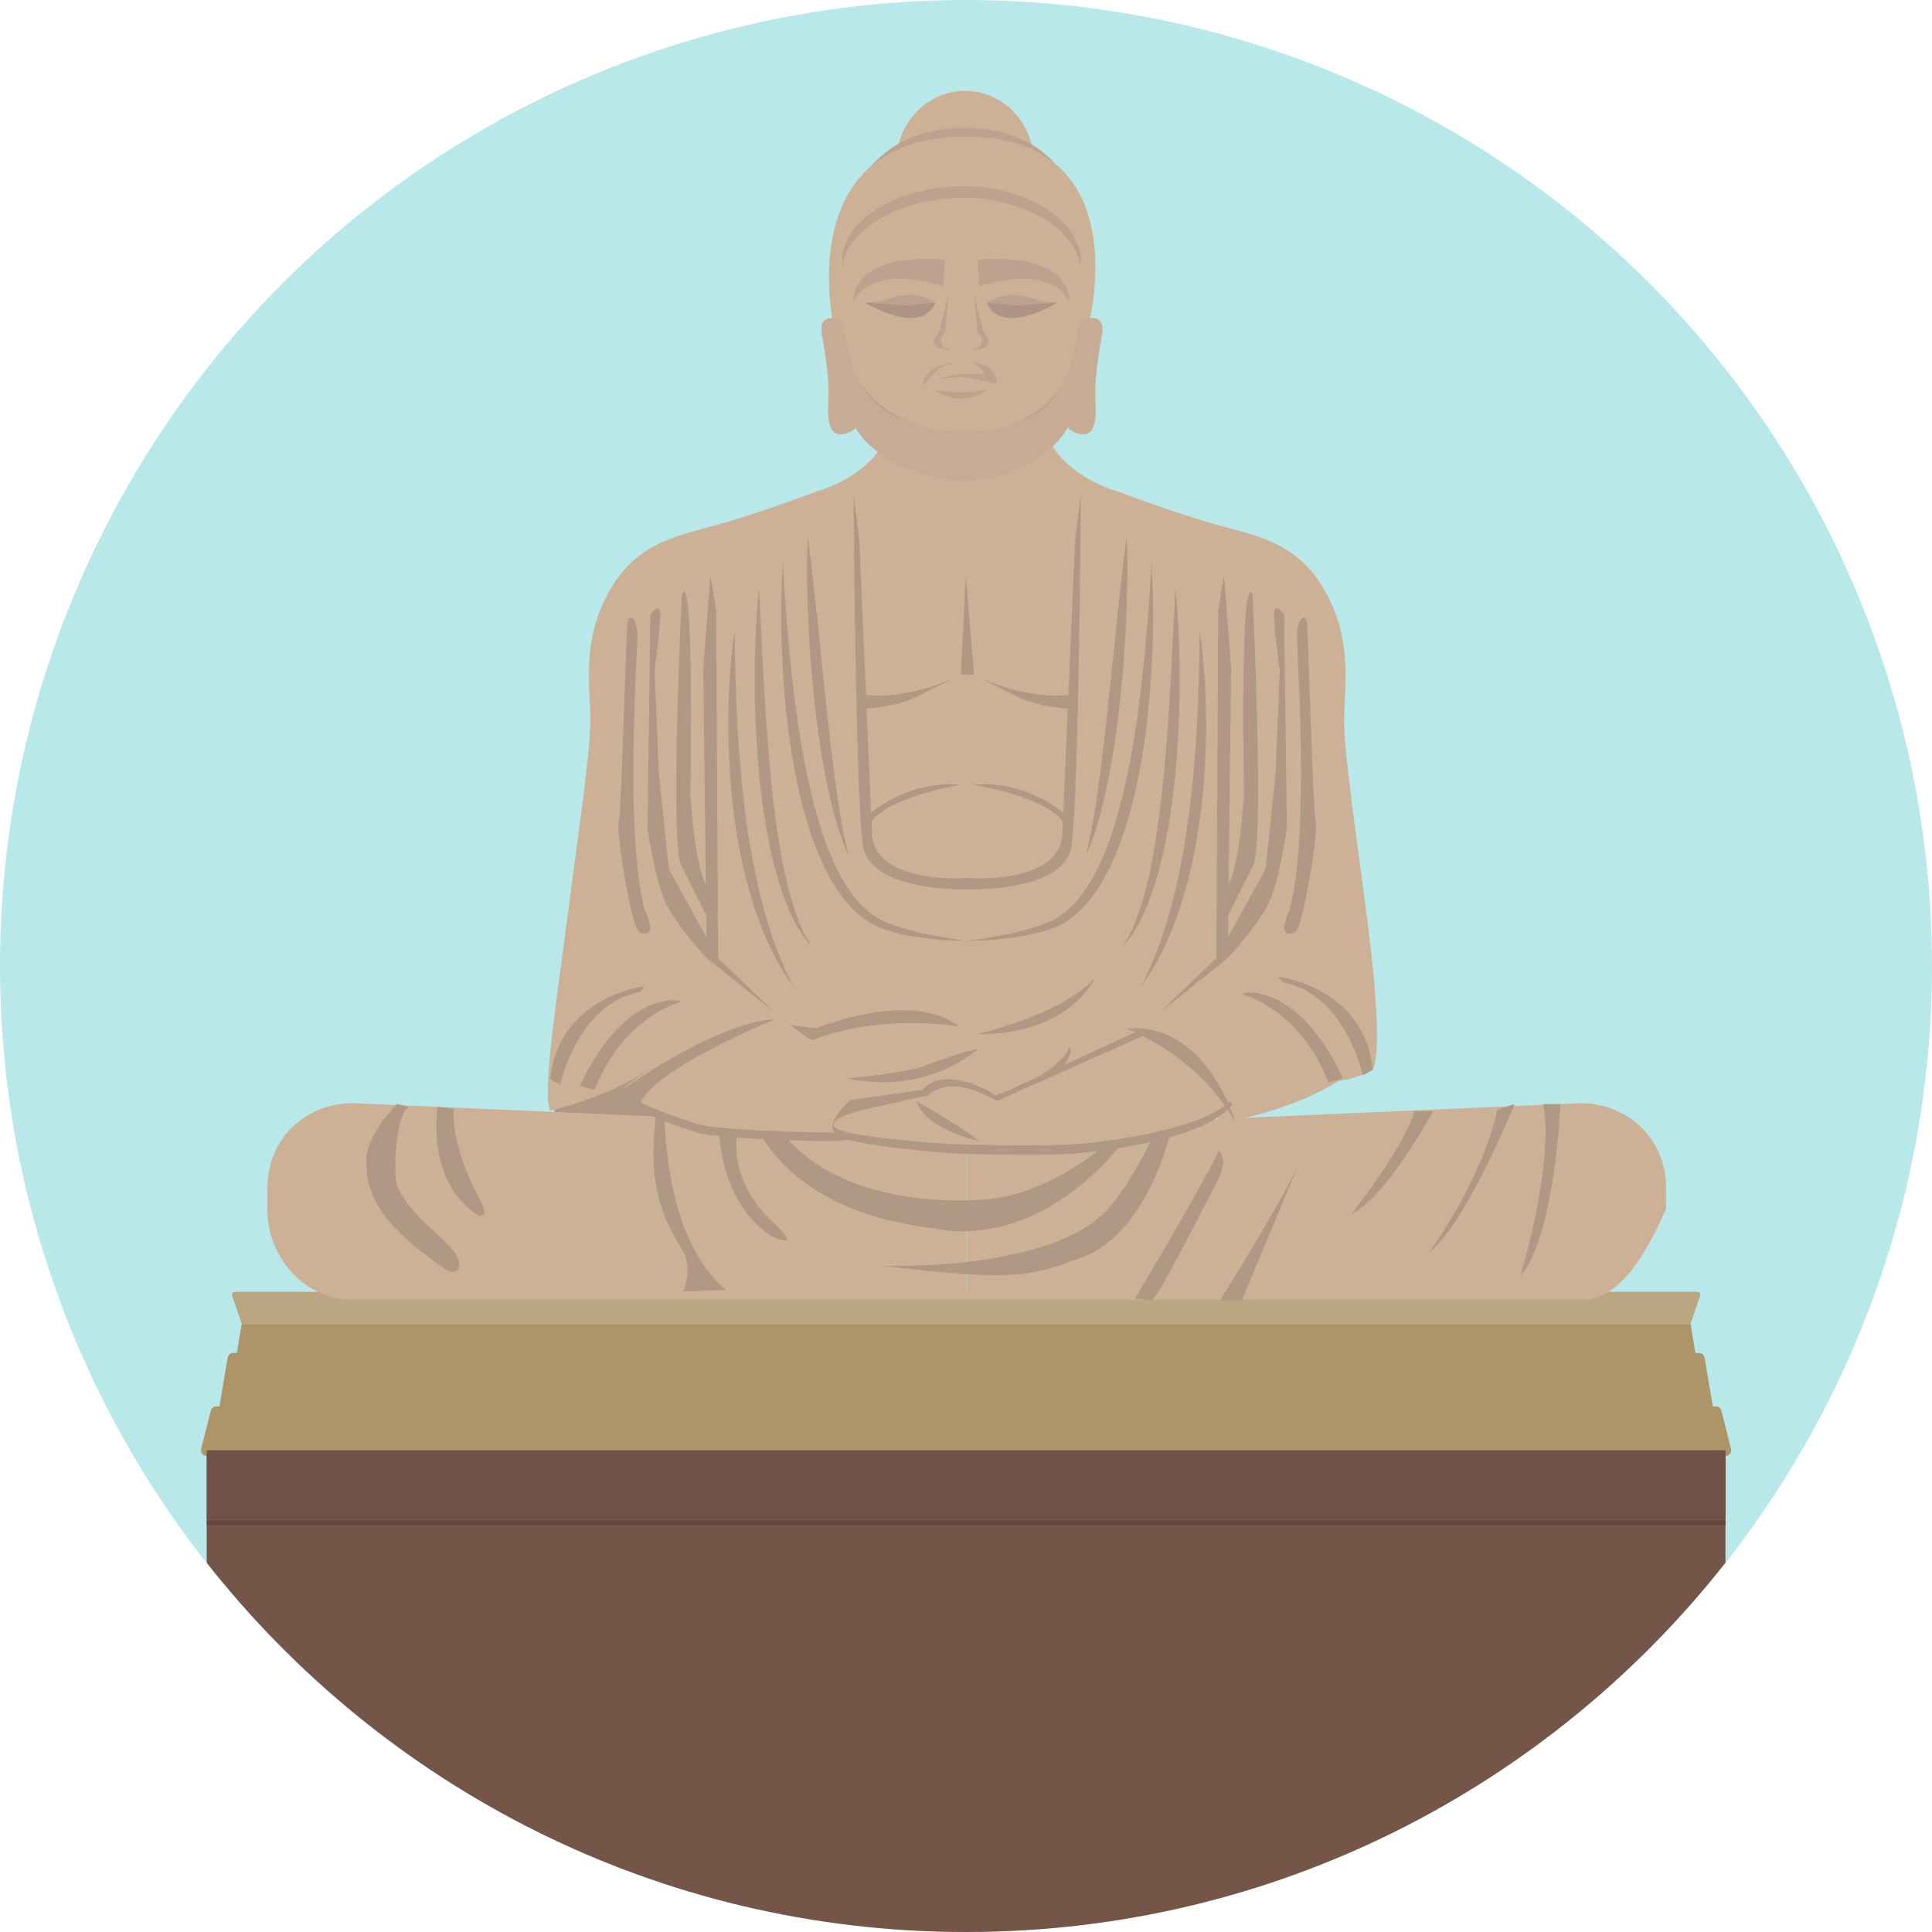 <?xml version="1.0" encoding="iso-8859-1"?>
<!-- Uploaded to: SVG Repo, www.svgrepo.com, Generator: SVG Repo Mixer Tools -->
<svg version="1.1" id="Layer_1" xmlns="http://www.w3.org/2000/svg" xmlns:xlink="http://www.w3.org/1999/xlink" 
	 viewBox="0 0 473.654 473.654" xml:space="preserve">
<circle style="fill:#B9E8EA;" cx="236.827" cy="236.827" r="236.827"/>
<rect x="188.213" y="244.68" style="fill:#CCB196;" width="96.129" height="23.152"/>
<path style="fill:#AF9985;" d="M167.152,257.324l-29.468,4.914c0,0-6.548,11.462,3.508,15.437
	c15.063,5.953,28.765-0.703,28.765-0.703L167.152,257.324z"/>
<ellipse style="fill:#CCB196;" cx="236.603" cy="39.819" rx="16.839" ry="17.542"/>
<path style="fill:#BCA28F;" d="M236.554,31.397c-37.983,0-32.123,47.01-32.123,47.01h62.294
	C266.725,78.408,274.537,31.397,236.554,31.397z"/>
<path style="fill:#CCB196;" d="M236.618,33.503c-43.151,0-32.127,47.01-32.127,47.01h62.182
	C266.673,80.513,279.769,33.503,236.618,33.503z"/>
<g>
	<path style="fill:#C6AC95;" d="M211.578,80.865c0,0-11.679-7.371-10.056,1.402c1.627,8.769,1.627,12.632,1.627,14.734
		c0,2.105-0.976,9.121,2.592,9.472c3.568,0.355,6.492-4.207,6.492-4.207L211.578,80.865z"/>
	<path style="fill:#C6AC95;" d="M260.084,80.865l-0.647,21.398c0,0,2.921,4.562,6.484,4.207c3.571-0.348,2.599-7.367,2.599-9.472
		c0-2.105,0-5.965,1.623-14.734C271.766,73.494,260.084,80.865,260.084,80.865z"/>
</g>
<path style="fill:#755548;" d="M50.682,355.559v27.564c43.368,55.103,110.605,90.531,186.163,90.531
	c75.562,0,142.807-35.432,186.175-90.535v-27.561L50.682,355.559L50.682,355.559z"/>
<path style="fill:#AD9569;" d="M424.386,355.218l-2.356-9.353c-0.153-0.625-0.718-1.062-1.365-1.062h-0.744l-2.019-11.929
	c-0.12-0.673-0.703-1.171-1.387-1.171h-0.875l-1.432-8.65c-0.12-0.677-0.703-1.174-1.387-1.174H60.888
	c-0.696,0-1.275,0.497-1.387,1.174l-1.432,8.65h-0.879c-0.692,0-1.264,0.497-1.376,1.171l-2.027,11.929h-0.748
	c-0.643,0-1.208,0.438-1.361,1.062l-2.352,9.353c-0.105,0.419-0.011,0.864,0.254,1.204c0.266,0.344,0.673,0.542,1.107,0.542h372.338
	c0.434,0,0.841-0.198,1.107-0.542C424.393,356.082,424.49,355.633,424.386,355.218z"/>
<path style="fill:#BCA682;" d="M416.719,317.007c-0.123-0.183-0.348-0.299-0.565-0.299H57.552c-0.221,0-0.438,0.112-0.565,0.299
	c-0.131,0.183-0.168,0.426-0.086,0.639l2.255,6.585c0.093,0.284,0.37,0.479,0.666,0.479h354.063c0.307,0,0.568-0.194,0.677-0.479
	l2.259-6.585C416.888,317.434,416.85,317.191,416.719,317.007z"/>
<rect x="50.682" y="355.559" style="fill:#705147;" width="372.349" height="16.839"/>
<rect x="50.682" y="372.723" style="fill:#63473E;" width="372.349" height="1.227"/>
<g>
	<path style="fill:#CCB196;" d="M86.601,270.453c-11.634,0-21.069,8.597-21.069,20.927v4.959c0,12.322,9.431,22.314,21.069,22.314
		h150.361v-41.607L86.601,270.453z"/>
	<path style="fill:#CCB196;" d="M387.394,270.453l-150.365,6.593v41.603h150.365c9.435,0.423,15.983-10.807,21.073-22.314v-4.959
		C408.466,279.051,399.035,270.453,387.394,270.453z"/>
</g>
<g>
	<path style="fill:#AF9985;" d="M111.032,306.443c-3.044-3.74-13.691-11.226-14.035-17.894c-0.359-6.668,0.696-15.785,3.16-17.191
		l-2.816-0.703c0,0-7.543,7.535-7.543,13.859c0,5.785,0.849,14.24,19.468,26.659C112.427,313.287,114.061,310.186,111.032,306.443z"
		/>
	<path style="fill:#AF9985;" d="M117.808,294.282c0,0-7.247-12.161-6.548-22.452l-3.979-0.467c0,0-3.04,18.477,10.063,26.663
		C117.344,298.022,120.141,298.96,117.808,294.282z"/>
	<path style="fill:#AF9985;" d="M178.03,316.263c-15.437-12.629-15.082-42.796-15.082-42.796l-2.105,0.344
		c-3.16,22.808,6.312,30.522,7.374,34.733c1.043,4.211-0.707,8.07-0.707,8.07L178.03,316.263z"/>
	<path style="fill:#AF9985;" d="M276.261,275.924c0,0-16.488,17.539-36.483,18.242c0,0-35.088,3.156-49.471-18.597l-4.562,1.058
		c0,0,8.074,20.699,43.506,24.554c0,0,25.96,7.367,49.467-25.612L276.261,275.924z"/>
	<path style="fill:#AF9985;" d="M284.331,274.87c0,0-5.46,13.163-12.457,21.226c-13.859,15.961-55.955,14.207-55.955,14.207
		c32.628,3.859,36.42,2.786,49.467-2.105c16.843-6.316,22.097-32.632,22.097-32.632L284.331,274.87z"/>
	<path style="fill:#AF9985;" d="M188.553,298.725c0,0-11.574-10.519-7.015-24.206l-5.262,0.352c0,0-1.043,18.597,12.629,28.065
		C188.905,302.935,198.201,307.494,188.553,298.725z"/>
	<path style="fill:#AF9985;" d="M298.829,282.121c-4.91,10.056-20.583,36.251-20.583,36.251l4.218,0.467
		c2.102-1.634,16.6-30.635,16.6-30.635C300.939,283.759,298.829,282.121,298.829,282.121z"/>
	<path style="fill:#AF9985;" d="M304.446,318.836l13.773-33.024c-4.33,9.42-19.15,33.024-19.15,33.024H304.446z M318.219,285.812
		c0.408-0.883,0.755-1.687,0.957-2.289L318.219,285.812z"/>
</g>
<path style="fill:#CCB196;" d="M238.024,107.883l-21.749,1.399c0,0-4.214,7.718-16.14,11.226c0,0-14.726,5.613-25.257,8.422
	c-10.519,2.805-19.648,4.91-25.96,16.836c-6.312,11.929-4.211,22.452-4.211,30.874c0,8.418-2.7,25.624-5.617,48.413
	c-2.105,16.488-6.309,43.035-4.2,47.246c0,0,14.027-3.04,25.257-10.762c11.222-7.715,25.261-17.535,34.378-10.519h44.202
	L238.024,107.883z"/>
<g>
	<polygon style="fill:#AF9985;" points="176.044,234.875 175.577,149.74 174.171,140.855 172.417,163.659 173.236,234.875 
		189.608,247.975 	"/>
	<path style="fill:#AF9985;" d="M169.257,194.529c0,0,1.051-55.779-2.105-48.764c0,0-2.801,57.537-0.348,65.959l6.664,13.328
		l0.703-6.664C174.171,218.387,170.659,216.985,169.257,194.529z"/>
	<path style="fill:#AF9985;" d="M163.995,213.126l-2.449-23.152l-1.055-25.612c0,0,1.402-10.175,1.402-13.683s-2.449,0-2.449,0
		l-0.703,52.276c0,0,1.754,12.277,4.211,17.89c2.449,5.617,10.291,14.035,10.291,14.035l0.236-4.559L163.995,213.126z"/>
	<path style="fill:#AF9985;" d="M158.027,222.95c-4.91-18.597-1.746-62.795-1.746-67.006c0-4.211-2.105-5.968-2.457-3.16
		c-0.355,2.805-1.399,44.905-2.105,48.413c-0.699,3.511,2.453,19.999,3.156,22.456c0.703,2.453,1.051,5.609,3.508,5.262
		C160.839,228.559,158.027,222.95,158.027,222.95z"/>
	<path style="fill:#AF9985;" d="M134.883,264.579l2.446,1.402c0,0,4.218-19.996,19.651-22.804l1.043-1.402
		C158.027,241.775,136.981,244.235,134.883,264.579z"/>
	<path style="fill:#AF9985;" d="M165.398,245.166c-14.726,0.352-23.148,21.05-23.148,21.05l3.508,1.047
		c7.015-18.242,21.398-21.749,21.398-21.749L165.398,245.166z"/>
	<path style="fill:#AF9985;" d="M212.056,170.326l-0.699,3.508c0,0,8.769-0.348,14.39-3.508l9.117-4.559
		C234.868,165.768,222.931,171.725,212.056,170.326z"/>
	<path style="fill:#AF9985;" d="M212.408,200.146l0.703,2.105c3.859-7.012,22.452-9.824,22.452-9.824
		C222.235,191.021,212.408,200.146,212.408,200.146z"/>
	<path style="fill:#AF9985;" d="M186.769,221.016c-1.832-7.18-3.138-14.491-4.069-21.858c-0.972-7.363-1.541-14.783-1.952-22.221
		c-0.385-7.445-0.587-14.902-0.613-22.404c-1.129,7.423-1.541,14.943-1.574,22.456c-0.03,7.52,0.426,15.041,1.361,22.52
		c0.987,7.472,2.438,14.906,4.746,22.112c2.289,7.18,5.389,14.21,9.854,20.265C191.062,235.23,188.635,228.189,186.769,221.016z"/>
	<path style="fill:#AF9985;" d="M194.447,221.932c-1.122-3.545-1.933-7.176-2.648-10.834c-1.376-7.318-2.281-14.734-2.969-22.179
		c-0.722-7.442-1.178-14.913-1.619-22.396l-1.118-22.512c-0.793,7.502-1.058,15.037-1.062,22.572
		c-0.007,7.535,0.333,15.074,1.01,22.598c0.733,7.513,1.784,15.026,3.62,22.393c0.912,3.68,2.038,7.318,3.489,10.834
		c1.503,3.482,3.295,6.933,5.931,9.663C196.945,228.959,195.561,225.478,194.447,221.932z"/>
	<path style="fill:#AF9985;" d="M222.991,228.009c-2.307-0.632-4.667-1.357-6.727-2.352c-2.087-1.051-3.915-2.487-5.497-4.211
		c-3.141-3.467-5.445-7.707-7.247-12.12c-1.825-4.42-3.231-9.042-4.375-13.728c-2.337-9.368-3.743-18.993-4.865-28.649
		c-1.055-9.659-1.866-19.375-2.337-29.131c-0.613,9.757-0.539,19.562,0.165,29.337c0.684,9.768,1.986,19.532,4.315,29.12
		c1.208,4.775,2.666,9.521,4.645,14.091c2.031,4.525,4.488,9.005,8.122,12.606c1.802,1.784,3.923,3.351,6.282,4.353
		c2.401,0.972,4.779,1.541,7.202,2.031c4.858,0.875,9.753,1.324,14.64,1.316C232.478,230.036,227.654,229.322,222.991,228.009z"/>
	<path style="fill:#AF9985;" d="M204.622,190.43c-0.841-6.514-1.593-13.051-2.27-19.595l-2.049-19.651
		c-0.692-6.555-1.395-13.115-2.274-19.681c-0.28,6.619-0.183,13.234,0.097,19.842c0.254,6.608,0.77,13.204,1.436,19.786
		c0.74,6.574,1.612,13.148,2.902,19.655c1.309,6.481,2.842,13.025,5.624,19.064C206.413,203.448,205.527,196.941,204.622,190.43z"/>
</g>
<g>
	<path style="fill:#CCB196;" d="M284.634,247.975l-13.634,10.052c0,0,19.999,5.968,28.417,17.195c0,0,17.097-2.453,29.774-10.875
		C329.187,264.343,305.284,244.935,284.634,247.975z"/>
	<path style="fill:#CCB196;" d="M335.148,225.051c-2.906-22.789-5.609-39.991-5.609-48.413c0-8.422,2.105-18.941-4.211-30.874
		c-6.312-11.929-15.441-14.031-25.964-16.836c-10.519-2.808-25.257-8.422-25.257-8.422c-11.922-3.508-16.136-11.226-16.136-11.226
		l-21.746-1.399l-0.707,143.128h44.205c9.121-7.015,23.159,2.805,34.378,10.519c11.226,7.722,22.449,0.703,22.449,0.703
		C338.66,258.027,337.261,241.539,335.148,225.051z"/>
</g>
<g>
	<polygon style="fill:#AF9985;" points="300.063,140.855 298.665,149.74 298.197,234.875 284.634,247.975 301.002,234.875 
		301.825,163.659 	"/>
	<path style="fill:#AF9985;" d="M307.079,145.765c-3.152-7.015-2.102,48.764-2.102,48.764c-1.402,22.456-4.91,23.855-4.91,23.855
		l0.703,6.664l6.668-13.328C309.887,203.302,307.079,145.765,307.079,145.765z"/>
	<path style="fill:#AF9985;" d="M314.801,150.679c0,0-2.449-3.508-2.449,0s1.399,13.683,1.399,13.683l-1.047,25.609l-2.464,23.152
		l-9.469,17.191l0.236,4.559c0,0,7.838-8.418,10.295-14.035c2.449-5.609,4.207-17.89,4.207-17.89L314.801,150.679z"/>
	<path style="fill:#AF9985;" d="M322.516,201.197c-0.696-3.508-1.746-45.604-2.102-48.413c-0.344-2.808-2.457-1.051-2.457,3.16
		c0,4.207,3.16,48.409-1.754,67.006c0,0-2.812,5.609-0.352,5.965c2.457,0.348,2.805-2.805,3.508-5.262
		C320.074,221.196,323.223,204.708,322.516,201.197z"/>
	<path style="fill:#AF9985;" d="M313.395,239.437l1.058,1.399c15.437,2.808,19.651,22.808,19.651,22.808l2.446-1.402
		C334.449,241.891,313.395,239.437,313.395,239.437z"/>
	<path style="fill:#AF9985;" d="M306.032,243.293l-1.75,0.352c0,0,14.379,3.508,21.394,21.749l3.511-1.055
		C329.187,264.343,320.769,243.648,306.032,243.293z"/>
	<path style="fill:#AF9985;" d="M264.982,121.207l-1.402,10.878l-3.156,72.967c-1.402,11.933-23.155,10.175-23.155,10.175
		s-22.052,1.758-23.455-10.175l-3.16-72.967l-1.395-10.878c0,0,0.46,74.844,2.337,86.07c0,0-0.28,10.759,25.672,10.759
		c25.96,0,25.381-10.759,25.381-10.759C264.515,196.051,264.982,121.207,264.982,121.207z"/>
	<path style="fill:#AF9985;" d="M262.182,170.326c-10.878,1.402-22.808-4.559-22.808-4.559l9.121,4.559
		c5.609,3.156,14.386,3.508,14.386,3.508L262.182,170.326z"/>
	<path style="fill:#AF9985;" d="M238.675,192.424c0,0,18.593,2.808,22.452,9.824l0.703-2.105
		C261.83,200.146,252.01,191.021,238.675,192.424z"/>
	<path style="fill:#AF9985;" d="M294.114,154.538c-0.041,7.502-0.236,14.958-0.613,22.404c-0.415,7.438-0.987,14.857-1.96,22.221
		c-0.927,7.363-2.244,14.678-4.069,21.858c-1.866,7.173-4.289,14.214-7.745,20.874c4.458-6.058,7.558-13.085,9.85-20.265
		c2.304-7.202,3.766-14.64,4.749-22.112c0.935-7.479,1.395-15.003,1.354-22.52C295.647,169.477,295.232,161.961,294.114,154.538z"/>
	<path style="fill:#AF9985;" d="M288.142,144.011l-1.118,22.512c-0.434,7.483-0.897,14.955-1.615,22.396
		c-0.681,7.442-1.597,14.861-2.965,22.179c-0.714,3.657-1.522,7.292-2.655,10.834c-1.103,3.545-2.487,7.027-4.63,10.138
		c2.64-2.73,4.431-6.182,5.927-9.663c1.462-3.515,2.58-7.158,3.496-10.834c1.84-7.367,2.883-14.88,3.616-22.393
		c0.681-7.524,1.021-15.063,1.013-22.598C289.207,159.048,288.938,151.513,288.142,144.011z"/>
	<path style="fill:#AF9985;" d="M239.452,253.551c22.905,0.236,28.982-13.792,28.982-13.792
		C260.256,248.876,239.452,253.551,239.452,253.551z"/>
	<path style="fill:#AF9985;" d="M282.297,137.815c-0.475,9.757-1.283,19.472-2.345,29.131c-1.111,9.656-2.528,19.277-4.865,28.649
		c-1.144,4.682-2.539,9.308-4.375,13.728c-1.799,4.416-4.095,8.653-7.247,12.12c-1.586,1.724-3.403,3.164-5.49,4.211
		c-2.061,0.995-4.42,1.72-6.731,2.352c-4.66,1.313-9.487,2.027-14.33,2.655c4.888,0.007,9.783-0.441,14.64-1.316
		c2.423-0.49,4.802-1.058,7.21-2.031c2.356-0.998,4.476-2.569,6.275-4.353c3.639-3.601,6.095-8.081,8.122-12.606
		c1.978-4.57,3.437-9.312,4.648-14.091c2.333-9.588,3.627-19.352,4.312-29.12C282.828,157.376,282.903,147.571,282.297,137.815z"/>
	<path style="fill:#AF9985;" d="M276.212,131.502c-0.875,6.563-1.589,13.122-2.27,19.681l-2.061,19.651
		c-0.669,6.544-1.429,13.081-2.262,19.595c-0.901,6.511-1.791,13.017-3.463,19.42c2.779-6.036,4.308-12.58,5.621-19.064
		c1.298-6.507,2.169-13.081,2.898-19.655c0.669-6.582,1.178-13.178,1.443-19.786C276.392,144.736,276.497,138.117,276.212,131.502z"
		/>
	<polygon style="fill:#AF9985;" points="236.767,141.21 235.563,165.416 238.798,165.416 	"/>
</g>
<path style="fill:#C6AC95;" d="M246.924,55.723h-22.49c-9.932,0-17.987,7.539-17.987,16.843l1.866,27.362
	c0,9.297,15.437,18.002,27.83,18.002c12.4,0,26.895-8.706,26.895-18.002l1.877-27.362C264.923,63.259,256.868,55.723,246.924,55.723
	z"/>
<path style="fill:#BCA28F;" d="M235.915,45.664c-16.136,0-29.464,8.709-29.464,18.006c0,0-0.004,15.908,3.624,27.362
	c3.627,11.458,13.919,14.031,26.087,14.031c12.18,0,21.974-2.337,25.141-14.031c3.152-11.69,3.624-27.362,3.624-27.362
	C264.923,54.373,252.055,45.664,235.915,45.664z"/>
<path style="fill:#CCB196;" d="M264.923,66.482c0-9.3-12.864-18.01-29.008-18.01c-16.136,0-29.464,8.709-29.464,18.01
	c0,0-1.41,10.991,2.393,22.449c3.799,11.466,15.149,16.94,27.318,16.94c12.18,0,23.054-5.243,26.371-16.94
	C265.839,77.237,264.923,66.482,264.923,66.482z"/>
<g>
	<path style="fill:#BCA28F;" d="M209.259,73.961c5.146-9.82,21.981-3.74,21.981-3.74l0.464-6.548
		C207.857,61.8,209.259,73.961,209.259,73.961z"/>
	<path style="fill:#BCA28F;" d="M219.079,72.795c-3.16,1.402-7.023,1.402-7.023,1.402c15.089,8.422,17.195,0,17.195,0
		C225.395,71.041,219.079,72.795,219.079,72.795z"/>
</g>
<path style="fill:#AD9586;" d="M222.116,74.904l-10.056-0.703c15.089,8.422,17.195,0,17.195,0L222.116,74.904z"/>
<g>
	<path style="fill:#BCA28F;" d="M231.764,81.392l0.703-8.653l-2.333,8.885c0,0-4.214,3.743,3.037,4.207
		C233.166,85.834,228.495,84.9,231.764,81.392z"/>
	<path style="fill:#BCA28F;" d="M239.639,63.674l0.471,6.548c0,0,16.839-6.081,21.981,3.74
		C262.092,73.961,263.498,61.8,239.639,63.674z"/>
	<path style="fill:#BCA28F;" d="M252.272,72.795c0,0-6.312-1.754-10.175,1.402c0,0,2.105,8.422,17.195,0
		C259.291,74.201,255.435,74.201,252.272,72.795z"/>
	<path style="fill:#BCA28F;" d="M241.221,81.624l-2.341-8.885l0.703,8.653c3.272,3.508-1.402,4.443-1.402,4.443
		C245.432,85.367,241.221,81.624,241.221,81.624z"/>
	<path style="fill:#BCA28F;" d="M226.27,94.548c0,0,2.274-2.838,3.803-4.005c1.518-1.17,4.443-1.638,4.443-1.638
		C226.566,89.14,226.27,94.548,226.27,94.548z"/>
	<path style="fill:#BCA28F;" d="M228.899,95.483c7.801,5.202,13.451-0.236,13.451-0.236
		C236.528,97.177,228.899,95.483,228.899,95.483z"/>
	<path style="fill:#BCA28F;" d="M238.723,89.05c0,0,1.84,0.703,2.663,2.685c0,0-3.276,0.026-5.557,0.026
		c-2.277,0-5.501,1.114-5.501,1.114s4.102-0.438,5.587-0.438c1.488,0,8.594,1.754,8.594,1.754S244.572,89.282,238.723,89.05z"/>
</g>
<path style="fill:#AD9586;" d="M249.123,74.904l-7.124-0.703c0,0,2.105,8.422,17.187,0L249.123,74.904z"/>
<path style="fill:#AF9985;" d="M261.875,255.925l-21.54,0.565c-0.912-1.93-5.127-2.674-5.127-2.674
	c-9.816-3.508-45.6-3.74-45.6-3.74c-9.121-4.211-30.635,14.966-35.548,17.774c-4.91,2.805,12.629,8.418,16.839,9.824
	c4.203,1.402,26.424,2.105,33.439,2.105c5.004,0,39.18-6.922,50.166-13.683C259.07,263.292,263.984,259.433,261.875,255.925z"/>
<path style="fill:#CCB196;" d="M261.875,253.82l-21.54,0.565c-0.912-1.926-5.127-2.67-5.127-2.67c-9.816-3.508-45.6-3.74-45.6-3.74
	c-9.121-4.214-30.635,14.966-35.548,17.774c-4.91,2.805,12.629,8.418,16.839,9.816c4.203,1.406,26.424,2.109,33.439,2.109
	c5.004,0,39.18-6.922,50.166-13.683C259.07,261.191,263.984,257.324,261.875,253.82z"/>
<g>
	<path style="fill:#AF9985;" d="M225.04,261.89c0,0-7.715,1.754-17.191,2.453c0,0,17.071,4.91,32.041-7.247
		C239.894,257.096,236.266,257.679,225.04,261.89z"/>
	<path style="fill:#AF9985;" d="M151.251,268.086l5.617,2.808c2.337-8.418,33.2-21.046,33.2-21.046
		C174.634,250.78,151.251,268.086,151.251,268.086z"/>
	<path style="fill:#AF9985;" d="M200.131,252.066l-7.128-0.819c1.432-0.12,5.146,4.102,6.436,3.627
		c17.886-6.664,35.773-3.156,35.773-3.156C224.909,243.641,206.125,249.766,200.131,252.066z"/>
	<path style="fill:#AF9985;" d="M278.714,252.885l-34.378,15.77c0,0-11.978-8.096-18.294-1.455l-17.539,2.487
		c0,0-7.666,6.436-2.76,8.926c4.91,2.491,27.359,4.147,27.359,4.147s21.753,0.83,30.881,0c9.117-0.826,31.925-3.811,38.241-12.105
		L278.714,252.885z"/>
</g>
<path style="fill:#CCB196;" d="M283.157,252.649l-38.82,17.307c0,0-10.523-7.015-16.839-1.402l-16.843,3.743
	c0,0-9.816,2.573-4.91,4.674c4.91,2.105,27.359,3.508,27.359,3.508s21.753,0.703,30.881,0c9.117-0.703,31.573-3.859,37.882-10.878
	L283.157,252.649z"/>
<g>
	<path style="fill:#AF9985;" d="M224.689,269.956c2.098,7.015,15.433,9.824,15.433,9.824
		C235.915,276.272,224.689,269.956,224.689,269.956z"/>
	<path style="fill:#AF9985;" d="M276.145,252.182c0,0,17.307,6.196,26.772,23.036C302.917,275.221,295.793,250.308,276.145,252.182z
		"/>
	<path style="fill:#AF9985;" d="M346.778,272.417c-2.808,9.353-15.433,25.141-15.433,25.141c8.418-3.74,19.999-25.141,19.999-25.141
		H346.778z"/>
	<path style="fill:#AF9985;" d="M367.129,272.061c-4.211,18.242-16.847,35.081-16.847,35.081
		c9.117-7.015,21.054-36.487,21.054-36.487L367.129,272.061z"/>
	<path style="fill:#AF9985;" d="M382.562,270.659h-4.218c2.816,14.734-5.606,42.1-5.606,42.1
		C381.16,303.635,382.562,270.659,382.562,270.659z"/>
</g>
</svg>